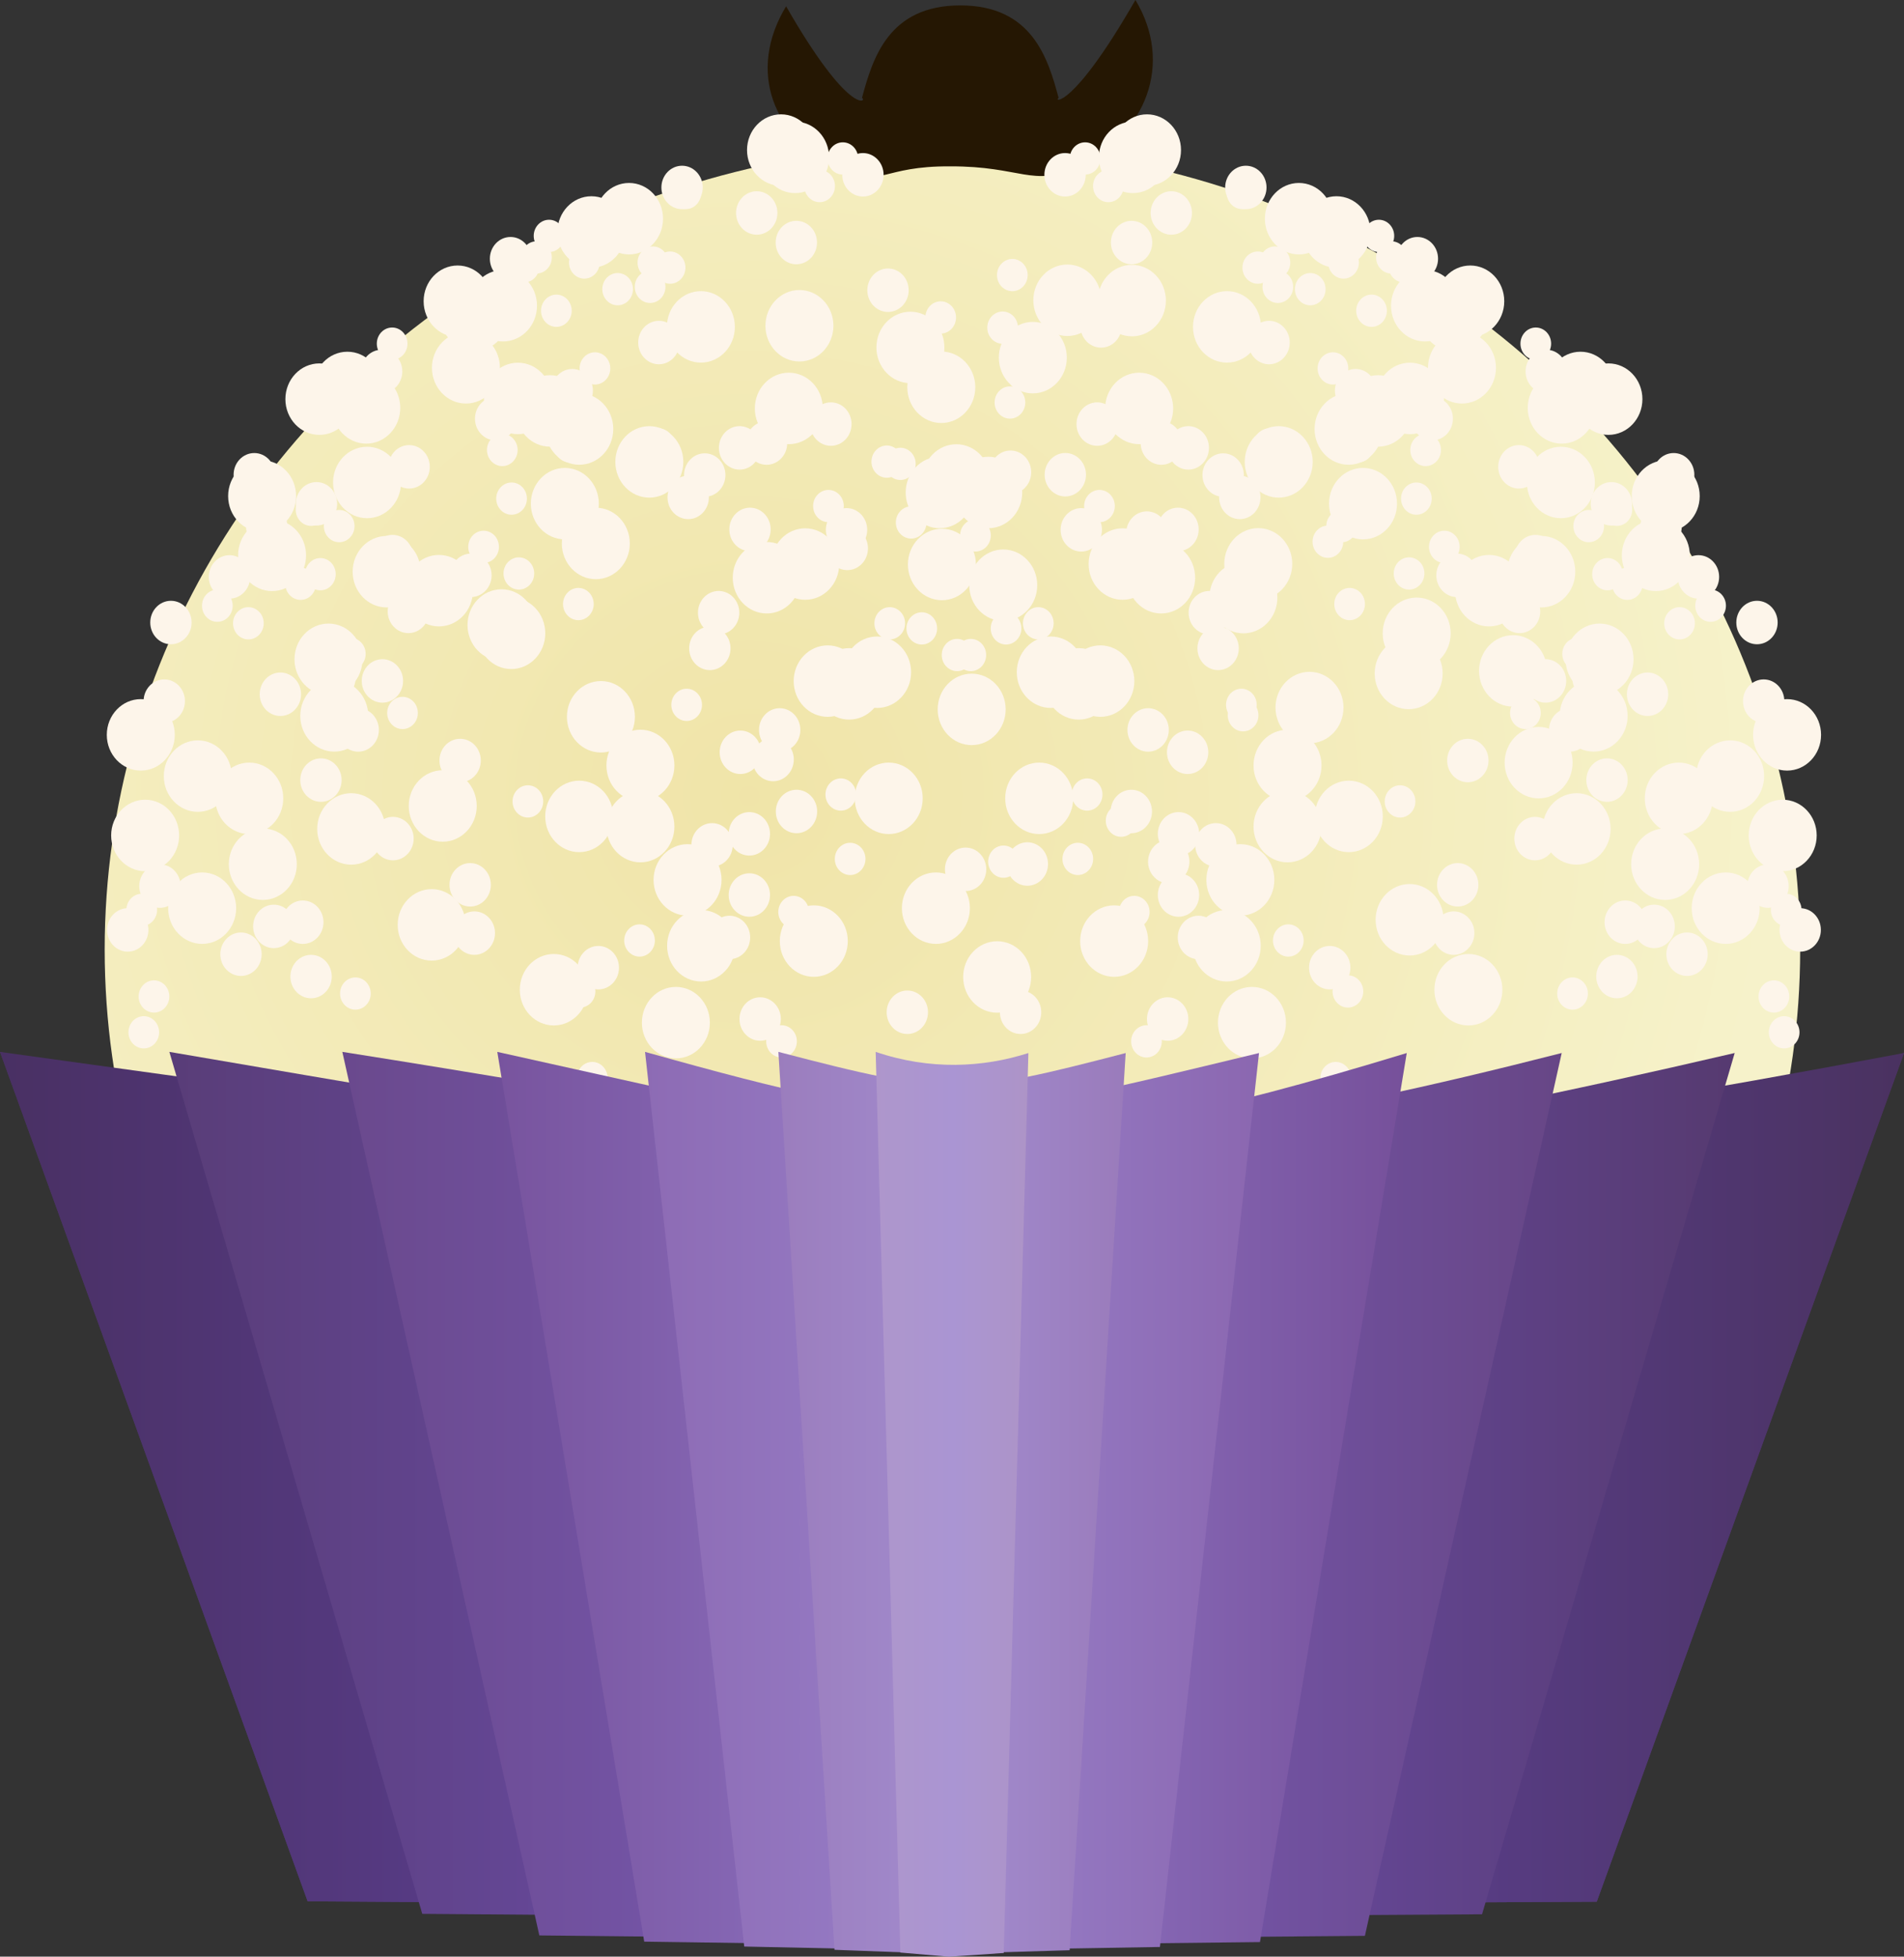 <?xml version="1.0" encoding="UTF-8"?><svg xmlns="http://www.w3.org/2000/svg" xmlns:xlink="http://www.w3.org/1999/xlink" height="775.5" preserveAspectRatio="xMidYMid meet" version="1.0" viewBox="361.0 -34.9 754.8 775.5" width="754.8" zoomAndPan="magnify"><rect x="361.0" y="-34.9" width="754.8" height="775.5" fill="#333333" stroke="none"/><defs><linearGradient gradientUnits="userSpaceOnUse" id="b" x1="361" x2="1115.8" xlink:actuate="onLoad" xlink:show="other" xlink:type="simple" xmlns:xlink="http://www.w3.org/1999/xlink" y1="551.1" y2="551.1"><stop offset="0" stop-color="#493063"/><stop offset=".507" stop-color="#6748ad"/><stop offset="1" stop-color="#4a3260"/></linearGradient><linearGradient gradientTransform="matrix(.822 0 0 1.015 131.37 -5.648)" gradientUnits="userSpaceOnUse" id="c" x1="361" x2="1115.8" xlink:actuate="onLoad" xlink:show="other" xlink:type="simple" xmlns:xlink="http://www.w3.org/1999/xlink" y1="551.1" y2="551.1"><stop offset="0" stop-color="#593d78"/><stop offset=".507" stop-color="#7152b7"/><stop offset="1" stop-color="#563a70"/></linearGradient><linearGradient gradientTransform="matrix(.64 0 0 1.04 265.53 -15.358)" gradientUnits="userSpaceOnUse" id="d" x1="361" x2="1115.8" xlink:actuate="onLoad" xlink:show="other" xlink:type="simple" xmlns:xlink="http://www.w3.org/1999/xlink" y1="551.1" y2="551.1"><stop offset="0" stop-color="#6a498d"/><stop offset=".507" stop-color="#7c5ebc"/><stop offset="1" stop-color="#674686"/></linearGradient><linearGradient gradientTransform="matrix(.478 0 0 1.048 385.71 -18.153)" gradientUnits="userSpaceOnUse" id="e" x1="361" x2="1115.8" xlink:actuate="onLoad" xlink:show="other" xlink:type="simple" xmlns:xlink="http://www.w3.org/1999/xlink" y1="551.1" y2="551.1"><stop offset="0" stop-color="#78549e"/><stop offset=".507" stop-color="#9076c6"/><stop offset="1" stop-color="#76509a"/></linearGradient><linearGradient gradientTransform="matrix(.322 0 0 1.053 500.31 -20.358)" gradientUnits="userSpaceOnUse" id="f" x1="361" x2="1115.8" xlink:actuate="onLoad" xlink:show="other" xlink:type="simple" xmlns:xlink="http://www.w3.org/1999/xlink" y1="551.1" y2="551.1"><stop offset="0" stop-color="#8d6bb4"/><stop offset=".507" stop-color="#9880ca"/><stop offset="1" stop-color="#8b67b0"/></linearGradient><linearGradient gradientTransform="matrix(.182 0 0 1.057 603.72 -21.824)" gradientUnits="userSpaceOnUse" id="g" x1="361" x2="1115.8" xlink:actuate="onLoad" xlink:show="other" xlink:type="simple" xmlns:xlink="http://www.w3.org/1999/xlink" y1="551.1" y2="551.1"><stop offset="0" stop-color="#9b7dbd"/><stop offset=".507" stop-color="#a28ccf"/><stop offset="1" stop-color="#9a7bbb"/></linearGradient><linearGradient gradientTransform="matrix(.08 0 0 1.06 679.19 -23.055)" gradientUnits="userSpaceOnUse" id="h" x1="361" x2="1115.8" xlink:actuate="onLoad" xlink:show="other" xlink:type="simple" xmlns:xlink="http://www.w3.org/1999/xlink" y1="551.1" y2="551.1"><stop offset="0" stop-color="#ae96cb"/><stop offset=".507" stop-color="#aa95d3"/><stop offset="1" stop-color="#ad94c7"/></linearGradient><radialGradient cx="669.19" cy="339.9" gradientTransform="matrix(1.21 .005 -.005 1.172 -150 -58.734)" gradientUnits="userSpaceOnUse" id="a" r="336.07" xlink:actuate="onLoad" xlink:show="other" xlink:type="simple" xmlns:xlink="http://www.w3.org/1999/xlink"><stop offset="0" stop-color="#f4e8ab"/><stop offset="1" stop-color="#faf6cd"/></radialGradient></defs><g fill-rule="evenodd" transform="translate(0 -62.362)"><ellipse cx="738.57" cy="403.79" fill="url(#a)" opacity=".98" rx="336.07" ry="318.8"/><g id="change1_1"><path d="m672.63 29.952c-15.525 25.686-5.423 52.25 21.862 64.692 16.197 7.386 16.073-1.454 43.184-1.246 28.156-0.129 32.626 8.455 50.176 0.333 27.749-12.842 38.414-41.204 23.258-66.279-25.08 43.687-32.752 40.254-30.446 38.797-4.22-15.7-10.538-36.646-38.972-36.646s-34.753 20.947-38.973 36.646c2.306 1.457-5.008 7.39-30.088-36.297z" fill="#251703"/></g></g><g fill="#fdf5ea"><g id="change2_129" transform="translate(520.23 -21.213)"><ellipse cx="493.91" cy="261.47" fill="inherit" fill-rule="evenodd" rx="8.196" ry="8.615"/></g><g id="change2_47" transform="translate(158.97 -162.49) scale(1.644)"><ellipse cx="493.91" cy="261.47" fill="inherit" fill-rule="evenodd" rx="8.196" ry="8.615"/></g><g id="change2_144" transform="translate(604.12 3.982) scale(.742)"><ellipse cx="493.91" cy="261.47" fill="inherit" fill-rule="evenodd" rx="8.196" ry="8.615"/></g><g id="change2_179" transform="translate(49.497 5.05)"><ellipse cx="493.91" cy="261.47" fill="inherit" fill-rule="evenodd" rx="8.196" ry="8.615"/></g><g id="change2_204" transform="translate(-311.76 -136.22) scale(1.644)"><ellipse cx="493.91" cy="261.47" fill="inherit" fill-rule="evenodd" rx="8.196" ry="8.615"/></g><g id="change2_1" transform="translate(133.39 30.246) scale(.742)"><ellipse cx="493.91" cy="261.47" fill="inherit" fill-rule="evenodd" rx="8.196" ry="8.615"/></g><g id="change2_88" transform="translate(146.47 -108.09)"><ellipse cx="493.91" cy="261.47" fill="inherit" fill-rule="evenodd" rx="8.196" ry="8.615"/></g><g id="change2_45" transform="translate(-214.79 -249.36) scale(1.644)"><ellipse cx="493.91" cy="261.47" fill="inherit" fill-rule="evenodd" rx="8.196" ry="8.615"/></g><g id="change2_15" transform="translate(230.37 -82.891) scale(.742)"><ellipse cx="493.91" cy="261.47" fill="inherit" fill-rule="evenodd" rx="8.196" ry="8.615"/></g><g id="change2_354" transform="translate(182.84 25.254)"><ellipse cx="493.91" cy="261.47" fill="inherit" fill-rule="evenodd" rx="8.196" ry="8.615"/></g><g id="change2_276" transform="translate(-178.42 -116.02) scale(1.644)"><ellipse cx="493.91" cy="261.47" fill="inherit" fill-rule="evenodd" rx="8.196" ry="8.615"/></g><g id="change2_234" transform="translate(266.73 50.449) scale(.742)"><ellipse cx="493.91" cy="261.47" fill="inherit" fill-rule="evenodd" rx="8.196" ry="8.615"/></g><g id="change2_193" transform="translate(302.04 -128.29)"><ellipse cx="493.91" cy="261.47" fill="inherit" fill-rule="evenodd" rx="8.196" ry="8.615"/></g><g id="change2_54" transform="translate(-59.223 -269.56) scale(1.644)"><ellipse cx="493.91" cy="261.47" fill="inherit" fill-rule="evenodd" rx="8.196" ry="8.615"/></g><g id="change2_249" transform="translate(391.99 -99.054) scale(.742)"><ellipse cx="493.91" cy="261.47" fill="inherit" fill-rule="evenodd" rx="8.196" ry="8.615"/></g><g id="change2_296" transform="translate(322.24 -7.071)"><ellipse cx="493.91" cy="261.47" fill="inherit" fill-rule="evenodd" rx="8.196" ry="8.615"/></g><g id="change2_159" transform="translate(-39.02 -148.35) scale(1.644)"><ellipse cx="493.91" cy="261.47" fill="inherit" fill-rule="evenodd" rx="8.196" ry="8.615"/></g><g id="change2_262" transform="translate(406.13 18.124) scale(.742)"><ellipse cx="493.91" cy="261.47" fill="inherit" fill-rule="evenodd" rx="8.196" ry="8.615"/></g><g id="change2_4" transform="rotate(180 618.85 285.555)"><ellipse cx="493.91" cy="261.47" fill="inherit" fill-rule="evenodd" rx="8.196" ry="8.615"/></g><g id="change2_85" transform="rotate(180 760.35 330.69) scale(1.644)"><ellipse cx="493.91" cy="261.47" fill="inherit" fill-rule="evenodd" rx="8.196" ry="8.615"/></g><g id="change2_5" transform="rotate(180 546.45 204.085) scale(.742)"><ellipse cx="493.91" cy="261.47" fill="inherit" fill-rule="evenodd" rx="8.196" ry="8.615"/></g><g id="change2_73" transform="rotate(180 546.05 305.05)"><ellipse cx="493.91" cy="261.47" fill="inherit" fill-rule="evenodd" rx="8.196" ry="8.615"/></g><g id="change2_261" transform="rotate(180 785.35 313.45) scale(1.644)"><ellipse cx="493.91" cy="261.47" fill="inherit" fill-rule="evenodd" rx="8.196" ry="8.615"/></g><g id="change2_278" transform="rotate(180 605.5 302.08) scale(.742)"><ellipse cx="493.91" cy="261.47" fill="inherit" fill-rule="evenodd" rx="8.196" ry="8.615"/></g><g id="change2_226" transform="rotate(180 658.9 315.225)"><ellipse cx="493.91" cy="261.47" fill="inherit" fill-rule="evenodd" rx="8.196" ry="8.615"/></g><g id="change2_257" transform="rotate(180 746.1 309.255) scale(1.644)"><ellipse cx="493.91" cy="261.47" fill="inherit" fill-rule="evenodd" rx="8.196" ry="8.615"/></g><g id="change2_211" transform="rotate(180 479.955 183.82) scale(.742)"><ellipse cx="493.91" cy="261.47" fill="inherit" fill-rule="evenodd" rx="8.196" ry="8.615"/></g><g id="change2_272" transform="rotate(180 580.7 263.795)"><ellipse cx="493.91" cy="261.47" fill="inherit" fill-rule="evenodd" rx="8.196" ry="8.615"/></g><g id="change2_327" transform="rotate(180 867.3 322.98) scale(1.644)"><ellipse cx="493.91" cy="261.47" fill="inherit" fill-rule="evenodd" rx="8.196" ry="8.615"/></g><g id="change2_214" transform="rotate(180 530.4 237.005) scale(.742)"><ellipse cx="493.91" cy="261.47" fill="inherit" fill-rule="evenodd" rx="8.196" ry="8.615"/></g><g id="change2_135" transform="rotate(180 612.6 212.41)"><ellipse cx="493.91" cy="261.47" fill="inherit" fill-rule="evenodd" rx="8.196" ry="8.615"/></g><g id="change2_118" transform="rotate(180 834.65 400.135) scale(1.644)"><ellipse cx="493.91" cy="261.47" fill="inherit" fill-rule="evenodd" rx="8.196" ry="8.615"/></g><g id="change2_95" transform="rotate(180 503.3 270.21) scale(.742)"><ellipse cx="493.91" cy="261.47" fill="inherit" fill-rule="evenodd" rx="8.196" ry="8.615"/></g><g id="change2_221" transform="rotate(180 660.95 218.2)"><ellipse cx="493.91" cy="261.47" fill="inherit" fill-rule="evenodd" rx="8.196" ry="8.615"/></g><g id="change2_75" transform="rotate(180 903.55 328.13) scale(1.644)"><ellipse cx="493.91" cy="261.47" fill="inherit" fill-rule="evenodd" rx="8.196" ry="8.615"/></g><g id="change2_236" transform="rotate(180 552 194.525) scale(.742)"><ellipse cx="493.91" cy="261.47" fill="inherit" fill-rule="evenodd" rx="8.196" ry="8.615"/></g><g id="change2_132" transform="rotate(180 520.65 288.63)"><ellipse cx="493.91" cy="261.47" fill="inherit" fill-rule="evenodd" rx="8.196" ry="8.615"/></g><g id="change2_342" transform="rotate(180 701.3 359.265) scale(1.644)"><ellipse cx="493.91" cy="261.47" fill="inherit" fill-rule="evenodd" rx="8.196" ry="8.615"/></g><g id="change2_147" transform="rotate(180 478.71 276.03) scale(.742)"><ellipse cx="493.91" cy="261.47" fill="inherit" fill-rule="evenodd" rx="8.196" ry="8.615"/></g><g id="change2_173" transform="rotate(180 661.05 278.525)"><ellipse cx="493.91" cy="261.47" fill="inherit" fill-rule="evenodd" rx="8.196" ry="8.615"/></g><g id="change2_24" transform="rotate(180 841.7 349.165) scale(1.644)"><ellipse cx="493.91" cy="261.47" fill="inherit" fill-rule="evenodd" rx="8.196" ry="8.615"/></g><g id="change2_182" transform="rotate(180 619.1 265.93) scale(.742)"><ellipse cx="493.91" cy="261.47" fill="inherit" fill-rule="evenodd" rx="8.196" ry="8.615"/></g><g id="change2_288" transform="rotate(180 673.2 211.855)"><ellipse cx="493.91" cy="261.47" fill="inherit" fill-rule="evenodd" rx="8.196" ry="8.615"/></g><g id="change2_170" transform="rotate(180 853.8 282.495) scale(1.644)"><ellipse cx="493.91" cy="261.47" fill="inherit" fill-rule="evenodd" rx="8.196" ry="8.615"/></g><g id="change2_57" transform="rotate(180 631.25 199.26) scale(.742)"><ellipse cx="493.91" cy="261.47" fill="inherit" fill-rule="evenodd" rx="8.196" ry="8.615"/></g><g id="change2_341" transform="rotate(180 747.95 306.81)"><ellipse cx="493.91" cy="261.47" fill="inherit" fill-rule="evenodd" rx="8.196" ry="8.615"/></g><g id="change2_203" transform="rotate(180 928.55 377.45) scale(1.644)"><ellipse cx="493.91" cy="261.47" fill="inherit" fill-rule="evenodd" rx="8.196" ry="8.615"/></g><g id="change2_188" transform="rotate(180 613.05 132.59) scale(.742)"><ellipse cx="493.91" cy="261.47" fill="inherit" fill-rule="evenodd" rx="8.196" ry="8.615"/></g><g id="change2_86" transform="rotate(180 595.4 221.96)"><ellipse cx="493.91" cy="261.47" fill="inherit" fill-rule="evenodd" rx="8.196" ry="8.615"/></g><g id="change2_111" transform="rotate(180 776.05 292.595) scale(1.644)"><ellipse cx="493.91" cy="261.47" fill="inherit" fill-rule="evenodd" rx="8.196" ry="8.615"/></g><g id="change2_127" transform="rotate(180 553.45 209.36) scale(.742)"><ellipse cx="493.91" cy="261.47" fill="inherit" fill-rule="evenodd" rx="8.196" ry="8.615"/></g><g id="change2_196" transform="rotate(180 585.3 161.35)"><ellipse cx="493.91" cy="261.47" fill="inherit" fill-rule="evenodd" rx="8.196" ry="8.615"/></g><g id="change2_143" transform="rotate(180 877.55 393.61) scale(1.644)"><ellipse cx="493.91" cy="261.47" fill="inherit" fill-rule="evenodd" rx="8.196" ry="8.615"/></g><g id="change2_70" transform="rotate(180 543.35 148.75) scale(.742)"><ellipse cx="493.91" cy="261.47" fill="inherit" fill-rule="evenodd" rx="8.196" ry="8.615"/></g><g id="change2_94" transform="translate(522.84 70.799)"><ellipse cx="493.91" cy="261.47" fill="inherit" fill-rule="evenodd" rx="8.196" ry="8.615"/></g><g id="change2_254" transform="translate(-27.869 -345.75) scale(1.644)"><ellipse cx="493.91" cy="261.47" fill="inherit" fill-rule="evenodd" rx="8.196" ry="8.615"/></g><g id="change2_33" transform="translate(405.97 -88.501) scale(.742)"><ellipse cx="493.91" cy="261.47" fill="inherit" fill-rule="evenodd" rx="8.196" ry="8.615"/></g><g id="change2_232" transform="translate(469.49 -54.051)"><ellipse cx="493.91" cy="261.47" fill="inherit" fill-rule="evenodd" rx="8.196" ry="8.615"/></g><g id="change2_2" transform="translate(-77.833 -311.27) scale(1.644)"><ellipse cx="493.91" cy="261.47" fill="inherit" fill-rule="evenodd" rx="8.196" ry="8.615"/></g><g id="change2_297" transform="translate(229.31 198.36) scale(.742)"><ellipse cx="493.91" cy="261.47" fill="inherit" fill-rule="evenodd" rx="8.196" ry="8.615"/></g><g id="change2_42" transform="translate(53.784 -68.342)"><ellipse cx="493.91" cy="261.47" fill="inherit" fill-rule="evenodd" rx="8.196" ry="8.615"/></g><g id="change2_138" transform="translate(.608 -302.88) scale(1.644)"><ellipse cx="493.91" cy="261.47" fill="inherit" fill-rule="evenodd" rx="8.196" ry="8.615"/></g><g id="change2_346" transform="translate(532.94 -52.008) scale(.742)"><ellipse cx="493.91" cy="261.47" fill="inherit" fill-rule="evenodd" rx="8.196" ry="8.615"/></g><g id="change2_306" transform="translate(331.43 -211.96)"><ellipse cx="493.91" cy="261.47" fill="inherit" fill-rule="evenodd" rx="8.196" ry="8.615"/></g><g id="change2_171" transform="translate(-173.05 -89.912) scale(1.644)"><ellipse cx="493.91" cy="261.47" fill="inherit" fill-rule="evenodd" rx="8.196" ry="8.615"/></g><g id="change2_343" transform="translate(617.92 164.87) scale(.742)"><ellipse cx="493.91" cy="261.47" fill="inherit" fill-rule="evenodd" rx="8.196" ry="8.615"/></g><g id="change2_274" transform="translate(267.69 -109.2)"><ellipse cx="493.91" cy="261.47" fill="inherit" fill-rule="evenodd" rx="8.196" ry="8.615"/></g><g id="change2_82" transform="translate(-297.71 -238.17) scale(1.644)"><ellipse cx="493.91" cy="261.47" fill="inherit" fill-rule="evenodd" rx="8.196" ry="8.615"/></g><g id="change2_336" transform="translate(554.97 15.621) scale(.742)"><ellipse cx="493.91" cy="261.47" fill="inherit" fill-rule="evenodd" rx="8.196" ry="8.615"/></g><g id="change2_109" transform="translate(170.98 -120.77)"><ellipse cx="493.91" cy="261.47" fill="inherit" fill-rule="evenodd" rx="8.196" ry="8.615"/></g><g id="change2_114" transform="translate(-279.86 -98.195) scale(1.644)"><ellipse cx="493.91" cy="261.47" fill="inherit" fill-rule="evenodd" rx="8.196" ry="8.615"/></g><g id="change2_277" transform="translate(394.89 -69.382) scale(.742)"><ellipse cx="493.91" cy="261.47" fill="inherit" fill-rule="evenodd" rx="8.196" ry="8.615"/></g><g id="change2_338" transform="translate(346.48 -53.538)"><ellipse cx="493.91" cy="261.47" fill="inherit" fill-rule="evenodd" rx="8.196" ry="8.615"/></g><g id="change2_245" transform="translate(-14.777 -194.81) scale(1.644)"><ellipse cx="493.91" cy="261.47" fill="inherit" fill-rule="evenodd" rx="8.196" ry="8.615"/></g><g id="change2_325" transform="translate(430.38 -28.343) scale(.742)"><ellipse cx="493.91" cy="261.47" fill="inherit" fill-rule="evenodd" rx="8.196" ry="8.615"/></g><g id="change2_131" transform="translate(475.78 -75.761)"><ellipse cx="493.91" cy="261.47" fill="inherit" fill-rule="evenodd" rx="8.196" ry="8.615"/></g><g id="change2_7" transform="translate(107.45 -197.84) scale(1.644)"><ellipse cx="493.91" cy="261.47" fill="inherit" fill-rule="evenodd" rx="8.196" ry="8.615"/></g><g id="change2_319" transform="translate(559.68 -50.566) scale(.742)"><ellipse cx="493.91" cy="261.47" fill="inherit" fill-rule="evenodd" rx="8.196" ry="8.615"/></g><g id="change2_128" transform="translate(-37.376 81.822)"><ellipse cx="493.91" cy="261.47" fill="inherit" fill-rule="evenodd" rx="8.196" ry="8.615"/></g><g id="change2_322" transform="translate(55.934 -281.69) scale(1.644)"><ellipse cx="493.91" cy="261.47" fill="inherit" fill-rule="evenodd" rx="8.196" ry="8.615"/></g><g id="change2_89" transform="translate(501.09 -115.22) scale(.742)"><ellipse cx="493.91" cy="261.47" fill="inherit" fill-rule="evenodd" rx="8.196" ry="8.615"/></g><g id="change2_335" transform="translate(9.091 -7.071)"><ellipse cx="493.91" cy="261.47" fill="inherit" fill-rule="evenodd" rx="8.196" ry="8.615"/></g><g id="change2_228" transform="translate(-352.17 -148.35) scale(1.644)"><ellipse cx="493.91" cy="261.47" fill="inherit" fill-rule="evenodd" rx="8.196" ry="8.615"/></g><g id="change2_50" transform="translate(92.986 18.124) scale(.742)"><ellipse cx="493.91" cy="261.47" fill="inherit" fill-rule="evenodd" rx="8.196" ry="8.615"/></g><g id="change2_344" transform="translate(128.29 -160.61)"><ellipse cx="493.91" cy="261.47" fill="inherit" fill-rule="evenodd" rx="8.196" ry="8.615"/></g><g id="change2_238" transform="translate(-232.97 -301.89) scale(1.644)"><ellipse cx="493.91" cy="261.47" fill="inherit" fill-rule="evenodd" rx="8.196" ry="8.615"/></g><g id="change2_330" transform="translate(212.18 -135.42) scale(.742)"><ellipse cx="493.91" cy="261.47" fill="inherit" fill-rule="evenodd" rx="8.196" ry="8.615"/></g><g id="change2_43" transform="translate(148.49 -39.396)"><ellipse cx="493.91" cy="261.47" fill="inherit" fill-rule="evenodd" rx="8.196" ry="8.615"/></g><g id="change2_3" transform="translate(-212.77 -180.67) scale(1.644)"><ellipse cx="493.91" cy="261.47" fill="inherit" fill-rule="evenodd" rx="8.196" ry="8.615"/></g><g id="change2_350" transform="translate(232.39 -14.201) scale(.742)"><ellipse cx="493.91" cy="261.47" fill="inherit" fill-rule="evenodd" rx="8.196" ry="8.615"/></g><g id="change2_102" transform="rotate(180 491.07 267.875)"><ellipse cx="493.91" cy="261.47" fill="inherit" fill-rule="evenodd" rx="8.196" ry="8.615"/></g><g id="change2_310" transform="rotate(180 673.5 314.53) scale(1.644)"><ellipse cx="493.91" cy="261.47" fill="inherit" fill-rule="evenodd" rx="8.196" ry="8.615"/></g><g id="change2_312" transform="rotate(180 459.595 187.92) scale(.742)"><ellipse cx="493.91" cy="261.47" fill="inherit" fill-rule="evenodd" rx="8.196" ry="8.615"/></g><g id="change2_265" transform="rotate(180 459.155 288.885)"><ellipse cx="493.91" cy="261.47" fill="inherit" fill-rule="evenodd" rx="8.196" ry="8.615"/></g><g id="change2_266" transform="rotate(180 698.45 297.285) scale(1.644)"><ellipse cx="493.91" cy="261.47" fill="inherit" fill-rule="evenodd" rx="8.196" ry="8.615"/></g><g id="change2_227" transform="rotate(180 518.65 285.92) scale(.742)"><ellipse cx="493.91" cy="261.47" fill="inherit" fill-rule="evenodd" rx="8.196" ry="8.615"/></g><g id="change2_133" transform="rotate(180 572.05 299.06)"><ellipse cx="493.91" cy="261.47" fill="inherit" fill-rule="evenodd" rx="8.196" ry="8.615"/></g><g id="change2_286" transform="rotate(180 659.25 293.09) scale(1.644)"><ellipse cx="493.91" cy="261.47" fill="inherit" fill-rule="evenodd" rx="8.196" ry="8.615"/></g><g id="change2_255" transform="rotate(180 615.3 167.655) scale(.742)"><ellipse cx="493.91" cy="261.47" fill="inherit" fill-rule="evenodd" rx="8.196" ry="8.615"/></g><g id="change2_270" transform="rotate(180 493.835 247.635)"><ellipse cx="493.91" cy="261.47" fill="inherit" fill-rule="evenodd" rx="8.196" ry="8.615"/></g><g id="change2_219" transform="rotate(180 832.95 315.905) scale(1.644)"><ellipse cx="493.91" cy="261.47" fill="inherit" fill-rule="evenodd" rx="8.196" ry="8.615"/></g><g id="change2_145" transform="rotate(180 443.525 220.84) scale(.742)"><ellipse cx="493.91" cy="261.47" fill="inherit" fill-rule="evenodd" rx="8.196" ry="8.615"/></g><g id="change2_301" transform="rotate(180 525.7 196.25)"><ellipse cx="493.91" cy="261.47" fill="inherit" fill-rule="evenodd" rx="8.196" ry="8.615"/></g><g id="change2_160" transform="rotate(180 747.8 383.975) scale(1.644)"><ellipse cx="493.91" cy="261.47" fill="inherit" fill-rule="evenodd" rx="8.196" ry="8.615"/></g><g id="change2_56" transform="rotate(180 416.415 254.05) scale(.742)"><ellipse cx="493.91" cy="261.47" fill="inherit" fill-rule="evenodd" rx="8.196" ry="8.615"/></g><g id="change2_180" transform="rotate(180 574.05 202.04)"><ellipse cx="493.91" cy="261.47" fill="inherit" fill-rule="evenodd" rx="8.196" ry="8.615"/></g><g id="change2_76" transform="rotate(180 816.65 311.965) scale(1.644)"><ellipse cx="493.91" cy="261.47" fill="inherit" fill-rule="evenodd" rx="8.196" ry="8.615"/></g><g id="change2_72" transform="rotate(180 465.14 178.365) scale(.742)"><ellipse cx="493.91" cy="261.47" fill="inherit" fill-rule="evenodd" rx="8.196" ry="8.615"/></g><g id="change2_315" transform="rotate(180 733.8 248.225)"><ellipse cx="493.91" cy="261.47" fill="inherit" fill-rule="evenodd" rx="8.196" ry="8.615"/></g><g id="change2_351" transform="rotate(180 614.4 343.105) scale(1.644)"><ellipse cx="493.91" cy="261.47" fill="inherit" fill-rule="evenodd" rx="8.196" ry="8.615"/></g><g id="change2_237" transform="rotate(180 391.835 259.87) scale(.742)"><ellipse cx="493.91" cy="261.47" fill="inherit" fill-rule="evenodd" rx="8.196" ry="8.615"/></g><g id="change2_215" transform="rotate(180 574.2 262.365)"><ellipse cx="493.91" cy="261.47" fill="inherit" fill-rule="evenodd" rx="8.196" ry="8.615"/></g><g id="change2_349" transform="rotate(180 754.8 333) scale(1.644)"><ellipse cx="493.91" cy="261.47" fill="inherit" fill-rule="evenodd" rx="8.196" ry="8.615"/></g><g id="change2_92" transform="rotate(180 532.25 249.765) scale(.742)"><ellipse cx="493.91" cy="261.47" fill="inherit" fill-rule="evenodd" rx="8.196" ry="8.615"/></g><g id="change2_32" transform="rotate(180 586.3 195.695)"><ellipse cx="493.91" cy="261.47" fill="inherit" fill-rule="evenodd" rx="8.196" ry="8.615"/></g><g id="change2_213" transform="rotate(180 766.95 266.33) scale(1.644)"><ellipse cx="493.91" cy="261.47" fill="inherit" fill-rule="evenodd" rx="8.196" ry="8.615"/></g><g id="change2_363" transform="rotate(180 544.35 183.095) scale(.742)"><ellipse cx="493.91" cy="261.47" fill="inherit" fill-rule="evenodd" rx="8.196" ry="8.615"/></g><g id="change2_283" transform="rotate(180 661.05 290.65)"><ellipse cx="493.91" cy="261.47" fill="inherit" fill-rule="evenodd" rx="8.196" ry="8.615"/></g><g id="change2_247" transform="rotate(180 841.7 361.285) scale(1.644)"><ellipse cx="493.91" cy="261.47" fill="inherit" fill-rule="evenodd" rx="8.196" ry="8.615"/></g><g id="change2_331" transform="rotate(180 526.2 116.425) scale(.742)"><ellipse cx="493.91" cy="261.47" fill="inherit" fill-rule="evenodd" rx="8.196" ry="8.615"/></g><g id="change2_130" transform="rotate(180 508.55 205.795)"><ellipse cx="493.91" cy="261.47" fill="inherit" fill-rule="evenodd" rx="8.196" ry="8.615"/></g><g id="change2_10" transform="rotate(180 689.15 276.435) scale(1.644)"><ellipse cx="493.91" cy="261.47" fill="inherit" fill-rule="evenodd" rx="8.196" ry="8.615"/></g><g id="change2_150" transform="rotate(180 466.585 193.2) scale(.742)"><ellipse cx="493.91" cy="261.47" fill="inherit" fill-rule="evenodd" rx="8.196" ry="8.615"/></g><g id="change2_280" transform="rotate(180 629.75 313.885)"><ellipse cx="493.91" cy="261.47" fill="inherit" fill-rule="evenodd" rx="8.196" ry="8.615"/></g><g id="change2_87" transform="rotate(180 772 377.45) scale(1.644)"><ellipse cx="493.91" cy="261.47" fill="inherit" fill-rule="evenodd" rx="8.196" ry="8.615"/></g><g id="change2_153" transform="rotate(180 587.8 301.285) scale(.742)"><ellipse cx="493.91" cy="261.47" fill="inherit" fill-rule="evenodd" rx="8.196" ry="8.615"/></g><g id="change2_291" transform="translate(349.09 38.474)"><ellipse cx="493.91" cy="261.47" fill="inherit" fill-rule="evenodd" rx="8.196" ry="8.615"/></g><g id="change2_11" transform="translate(-201.62 -378.08) scale(1.644)"><ellipse cx="493.91" cy="261.47" fill="inherit" fill-rule="evenodd" rx="8.196" ry="8.615"/></g><g id="change2_300" transform="translate(226.17 -124.87) scale(.742)"><ellipse cx="493.91" cy="261.47" fill="inherit" fill-rule="evenodd" rx="8.196" ry="8.615"/></g><g id="change2_99" transform="translate(295.74 -86.376)"><ellipse cx="493.91" cy="261.47" fill="inherit" fill-rule="evenodd" rx="8.196" ry="8.615"/></g><g id="change2_267" transform="translate(-251.58 -343.59) scale(1.644)"><ellipse cx="493.91" cy="261.47" fill="inherit" fill-rule="evenodd" rx="8.196" ry="8.615"/></g><g id="change2_352" transform="translate(55.56 166.03) scale(.742)"><ellipse cx="493.91" cy="261.47" fill="inherit" fill-rule="evenodd" rx="8.196" ry="8.615"/></g><g id="change2_181" transform="translate(480.07 -149.15)"><ellipse cx="493.91" cy="261.47" fill="inherit" fill-rule="evenodd" rx="8.196" ry="8.615"/></g><g id="change2_103" transform="translate(-173.14 -335.2) scale(1.644)"><ellipse cx="493.91" cy="261.47" fill="inherit" fill-rule="evenodd" rx="8.196" ry="8.615"/></g><g id="change2_229" transform="translate(346.07 -45.947) scale(.742)"><ellipse cx="493.91" cy="261.47" fill="inherit" fill-rule="evenodd" rx="8.196" ry="8.615"/></g><g id="change2_189" transform="translate(137.48 -222.07)"><ellipse cx="493.91" cy="261.47" fill="inherit" fill-rule="evenodd" rx="8.196" ry="8.615"/></g><g id="change2_139" transform="translate(-346.8 -122.24) scale(1.644)"><ellipse cx="493.91" cy="261.47" fill="inherit" fill-rule="evenodd" rx="8.196" ry="8.615"/></g><g id="change2_26" transform="translate(444.17 132.54) scale(.742)"><ellipse cx="493.91" cy="261.47" fill="inherit" fill-rule="evenodd" rx="8.196" ry="8.615"/></g><g id="change2_23" transform="translate(93.94 -141.52)"><ellipse cx="493.91" cy="261.47" fill="inherit" fill-rule="evenodd" rx="8.196" ry="8.615"/></g><g id="change2_289" transform="translate(128.58 -318.98) scale(1.644)"><ellipse cx="493.91" cy="261.47" fill="inherit" fill-rule="evenodd" rx="8.196" ry="8.615"/></g><g id="change2_37" transform="translate(381.22 -16.703) scale(.742)"><ellipse cx="493.91" cy="261.47" fill="inherit" fill-rule="evenodd" rx="8.196" ry="8.615"/></g><g id="change2_165" transform="translate(-12.87 69.135)"><ellipse cx="493.91" cy="261.47" fill="inherit" fill-rule="evenodd" rx="8.196" ry="8.615"/></g><g id="change2_309" transform="translate(180.77 -181.03) scale(1.644)"><ellipse cx="493.91" cy="261.47" fill="inherit" fill-rule="evenodd" rx="8.196" ry="8.615"/></g><g id="change2_178" transform="translate(215.08 -105.75) scale(.742)"><ellipse cx="493.91" cy="261.47" fill="inherit" fill-rule="evenodd" rx="8.196" ry="8.615"/></g><g id="change2_14" transform="translate(-27.162 -87.603)"><ellipse cx="493.91" cy="261.47" fill="inherit" fill-rule="evenodd" rx="8.196" ry="8.615"/></g><g id="change2_332" transform="rotate(180 472.94 227.61)"><ellipse cx="493.91" cy="261.47" fill="inherit" fill-rule="evenodd" rx="8.196" ry="8.615"/></g><g id="change2_282" transform="rotate(180 655.35 274.26) scale(1.644)"><ellipse cx="493.91" cy="261.47" fill="inherit" fill-rule="evenodd" rx="8.196" ry="8.615"/></g><g id="change2_106" transform="rotate(180 441.47 147.655) scale(.742)"><ellipse cx="493.91" cy="261.47" fill="inherit" fill-rule="evenodd" rx="8.196" ry="8.615"/></g><g id="change2_298" transform="rotate(180 477.855 207.37)"><ellipse cx="493.91" cy="261.47" fill="inherit" fill-rule="evenodd" rx="8.196" ry="8.615"/></g><g id="change2_9" transform="rotate(180 425.4 180.575) scale(.742)"><ellipse cx="493.91" cy="261.47" fill="inherit" fill-rule="evenodd" rx="8.196" ry="8.615"/></g><g id="change2_207" transform="rotate(180 461.335 236.65)"><ellipse cx="493.91" cy="261.47" fill="inherit" fill-rule="evenodd" rx="8.196" ry="8.615"/></g><g id="change2_233" transform="rotate(180 649.8 276.575) scale(1.644)"><ellipse cx="493.91" cy="261.47" fill="inherit" fill-rule="evenodd" rx="8.196" ry="8.615"/></g><g id="change2_210" transform="rotate(180 427.245 193.34) scale(.742)"><ellipse cx="493.91" cy="261.47" fill="inherit" fill-rule="evenodd" rx="8.196" ry="8.615"/></g><g id="change2_293" transform="translate(475.61 35.996)"><ellipse cx="493.91" cy="261.47" fill="inherit" fill-rule="evenodd" rx="8.196" ry="8.615"/></g><g id="change2_29" transform="translate(209.35 -268.14) scale(1.644)"><ellipse cx="493.91" cy="261.47" fill="inherit" fill-rule="evenodd" rx="8.196" ry="8.615"/></g><g id="change2_334" transform="rotate(180 746.85 213.125)"><ellipse cx="493.91" cy="261.47" fill="inherit" fill-rule="evenodd" rx="8.196" ry="8.615"/></g><g id="change2_41" transform="rotate(180 715.6 298.2)"><ellipse cx="493.91" cy="261.47" fill="inherit" fill-rule="evenodd" rx="8.196" ry="8.615"/></g><g id="change2_316" transform="rotate(180 686.3 195.24) scale(.742)"><ellipse cx="493.91" cy="261.47" fill="inherit" fill-rule="evenodd" rx="8.196" ry="8.615"/></g><g id="change2_148" transform="rotate(180 896.05 278.31) scale(1.644)"><ellipse cx="493.91" cy="261.47" fill="inherit" fill-rule="evenodd" rx="8.196" ry="8.615"/></g><g id="change2_359" transform="translate(234.89 -157.16) scale(1.644)"><ellipse cx="493.91" cy="261.47" fill="inherit" fill-rule="evenodd" rx="8.196" ry="8.615"/></g><g id="change2_34" transform="translate(566.26 -18.481)"><ellipse cx="493.91" cy="261.47" fill="inherit" fill-rule="evenodd" rx="8.196" ry="8.615"/></g><g id="change2_125" transform="translate(549.54 88.72) scale(.742)"><ellipse cx="493.91" cy="261.47" fill="inherit" fill-rule="evenodd" rx="8.196" ry="8.615"/></g><g id="change2_200" transform="translate(701.81 180.23) scale(.742)"><ellipse cx="493.91" cy="261.47" fill="inherit" fill-rule="evenodd" rx="8.196" ry="8.615"/></g><g id="change2_258" transform="rotate(180 914.7 307.53) scale(1.644)"><ellipse cx="493.91" cy="261.47" fill="inherit" fill-rule="evenodd" rx="8.196" ry="8.615"/></g><g id="change2_294" transform="rotate(180 939.85 363.04) scale(1.644)"><ellipse cx="493.91" cy="261.47" fill="inherit" fill-rule="evenodd" rx="8.196" ry="8.615"/></g><g id="change2_251" transform="rotate(180 678.65 183.81) scale(.742)"><ellipse cx="493.91" cy="261.47" fill="inherit" fill-rule="evenodd" rx="8.196" ry="8.615"/></g><g id="change2_250" transform="translate(580.74 72.195)"><ellipse cx="493.91" cy="261.47" fill="inherit" fill-rule="evenodd" rx="8.196" ry="8.615"/></g><g id="change2_259" transform="translate(672.65 11.154) scale(.742)"><ellipse cx="493.91" cy="261.47" fill="inherit" fill-rule="evenodd" rx="8.196" ry="8.615"/></g><g id="change2_216" transform="translate(-141.37 -405.28) scale(1.644)"><ellipse cx="493.91" cy="261.47" fill="inherit" fill-rule="evenodd" rx="8.196" ry="8.615"/></g><g id="change2_112" transform="translate(546.13 -126.88) scale(.742)"><ellipse cx="493.91" cy="261.47" fill="inherit" fill-rule="evenodd" rx="8.196" ry="8.615"/></g><g id="change2_202" transform="rotate(180 616.45 131.585) scale(.742)"><ellipse cx="493.91" cy="261.47" fill="inherit" fill-rule="evenodd" rx="8.196" ry="8.615"/></g><g id="change2_49" transform="rotate(180 851.4 243.45) scale(1.644)"><ellipse cx="493.91" cy="261.47" fill="inherit" fill-rule="evenodd" rx="8.196" ry="8.615"/></g><g id="change2_77" transform="rotate(180 528.65 164.555)"><ellipse cx="493.91" cy="261.47" fill="inherit" fill-rule="evenodd" rx="8.196" ry="8.615"/></g><g id="change2_65" transform="rotate(180 622 122.025) scale(.742)"><ellipse cx="493.91" cy="261.47" fill="inherit" fill-rule="evenodd" rx="8.196" ry="8.615"/></g><g id="change2_199" transform="rotate(180 811.05 228.665) scale(1.644)"><ellipse cx="493.91" cy="261.47" fill="inherit" fill-rule="evenodd" rx="8.196" ry="8.615"/></g><g id="change2_137" transform="rotate(180 623.45 136.86) scale(.742)"><ellipse cx="493.91" cy="261.47" fill="inherit" fill-rule="evenodd" rx="8.196" ry="8.615"/></g><g id="change2_8" transform="translate(219.12 -181.34)"><ellipse cx="493.91" cy="261.47" fill="inherit" fill-rule="evenodd" rx="8.196" ry="8.615"/></g><g id="change2_39" transform="translate(125.22 -339.81) scale(1.644)"><ellipse cx="493.91" cy="261.47" fill="inherit" fill-rule="evenodd" rx="8.196" ry="8.615"/></g><g id="change2_162" transform="translate(551.09 -123.34) scale(.742)"><ellipse cx="493.91" cy="261.47" fill="inherit" fill-rule="evenodd" rx="8.196" ry="8.615"/></g><g id="change2_311" transform="rotate(180 677.2 257.175) scale(1.644)"><ellipse cx="493.91" cy="261.47" fill="inherit" fill-rule="evenodd" rx="8.196" ry="8.615"/></g><g id="change2_290" transform="rotate(180 530.8 110.955) scale(.742)"><ellipse cx="493.91" cy="261.47" fill="inherit" fill-rule="evenodd" rx="8.196" ry="8.615"/></g><g id="change2_91" transform="translate(289.31 -227.09)"><ellipse cx="493.91" cy="261.47" fill="inherit" fill-rule="evenodd" rx="8.196" ry="8.615"/></g><g id="change2_154" transform="translate(486.94 -152.42) scale(.742)"><ellipse cx="493.91" cy="261.47" fill="inherit" fill-rule="evenodd" rx="8.196" ry="8.615"/></g><g id="change2_269" transform="matrix(-1 0 0 1 966.06 -21.213)"><ellipse cx="493.91" cy="261.47" fill="inherit" fill-rule="evenodd" rx="8.196" ry="8.615"/></g><g id="change2_169" transform="matrix(-1.644 0 0 1.644 1348.5 -145.32)"><ellipse cx="493.91" cy="261.47" fill="inherit" fill-rule="evenodd" rx="8.196" ry="8.615"/></g><g id="change2_360" transform="matrix(-.742 0 0 .742 882.16 3.982)"><ellipse cx="493.91" cy="261.47" fill="inherit" fill-rule="evenodd" rx="8.196" ry="8.615"/></g><g id="change2_167" transform="matrix(-1 0 0 1 1436.8 5.05)"><ellipse cx="493.91" cy="261.47" fill="inherit" fill-rule="evenodd" rx="8.196" ry="8.615"/></g><g id="change2_59" transform="matrix(-1.644 0 0 1.644 1798 -136.22)"><ellipse cx="493.91" cy="261.47" fill="inherit" fill-rule="evenodd" rx="8.196" ry="8.615"/></g><g id="change2_69" transform="matrix(-.742 0 0 .742 1352.9 30.246)"><ellipse cx="493.91" cy="261.47" fill="inherit" fill-rule="evenodd" rx="8.196" ry="8.615"/></g><g id="change2_208" transform="matrix(-1 0 0 1 1339.8 -108.09)"><ellipse cx="493.91" cy="261.47" fill="inherit" fill-rule="evenodd" rx="8.196" ry="8.615"/></g><g id="change2_25" transform="matrix(-1.644 0 0 1.644 1671.8 -241.28)"><ellipse cx="493.91" cy="261.47" fill="inherit" fill-rule="evenodd" rx="8.196" ry="8.615"/></g><g id="change2_230" transform="matrix(-.742 0 0 .742 1255.9 -82.891)"><ellipse cx="493.91" cy="261.47" fill="inherit" fill-rule="evenodd" rx="8.196" ry="8.615"/></g><g id="change2_256" transform="matrix(-1 0 0 1 1303.4 25.254)"><ellipse cx="493.91" cy="261.47" fill="inherit" fill-rule="evenodd" rx="8.196" ry="8.615"/></g><g id="change2_198" transform="matrix(-1.644 0 0 1.644 1664.7 -116.02)"><ellipse cx="493.91" cy="261.47" fill="inherit" fill-rule="evenodd" rx="8.196" ry="8.615"/></g><g id="change2_323" transform="matrix(-.742 0 0 .742 1219.6 50.449)"><ellipse cx="493.91" cy="261.47" fill="inherit" fill-rule="evenodd" rx="8.196" ry="8.615"/></g><g id="change2_17" transform="matrix(-1 0 0 1 1184.3 -128.29)"><ellipse cx="493.91" cy="261.47" fill="inherit" fill-rule="evenodd" rx="8.196" ry="8.615"/></g><g id="change2_302" transform="matrix(-1.644 0 0 1.644 1545.5 -269.56)"><ellipse cx="493.91" cy="261.47" fill="inherit" fill-rule="evenodd" rx="8.196" ry="8.615"/></g><g id="change2_356" transform="matrix(-.742 0 0 .742 1100.4 -103.09)"><ellipse cx="493.91" cy="261.47" fill="inherit" fill-rule="evenodd" rx="8.196" ry="8.615"/></g><g id="change2_194" transform="matrix(-1 0 0 1 1164 -7.071)"><ellipse cx="493.91" cy="261.47" fill="inherit" fill-rule="evenodd" rx="8.196" ry="8.615"/></g><g id="change2_161" transform="matrix(-1.644 0 0 1.644 1525.3 -148.35)"><ellipse cx="493.91" cy="261.47" fill="inherit" fill-rule="evenodd" rx="8.196" ry="8.615"/></g><g id="change2_317" transform="matrix(-.742 0 0 .742 1080.2 18.124)"><ellipse cx="493.91" cy="261.47" fill="inherit" fill-rule="evenodd" rx="8.196" ry="8.615"/></g><g id="change2_212" transform="matrix(1 0 0 -1 330.41 568.08)"><ellipse cx="493.91" cy="261.47" fill="inherit" fill-rule="evenodd" rx="8.196" ry="8.615"/></g><g id="change2_353" transform="matrix(1.644 0 0 -1.644 -34.433 661.38)"><ellipse cx="493.91" cy="261.47" fill="inherit" fill-rule="evenodd" rx="8.196" ry="8.615"/></g><g id="change2_217" transform="matrix(.742 0 0 -.742 393.35 408.17)"><ellipse cx="493.91" cy="261.47" fill="inherit" fill-rule="evenodd" rx="8.196" ry="8.615"/></g><g id="change2_158" transform="matrix(1 0 0 -1 394.23 610.1)"><ellipse cx="493.91" cy="261.47" fill="inherit" fill-rule="evenodd" rx="8.196" ry="8.615"/></g><g id="change2_61" transform="matrix(1.644 0 0 -1.644 68.137 675.39)"><ellipse cx="493.91" cy="261.47" fill="inherit" fill-rule="evenodd" rx="8.196" ry="8.615"/></g><g id="change2_252" transform="matrix(.742 0 0 -.742 275.27 604.16)"><ellipse cx="493.91" cy="261.47" fill="inherit" fill-rule="evenodd" rx="8.196" ry="8.615"/></g><g id="change2_149" transform="matrix(1 0 0 -1 168.44 630.45)"><ellipse cx="493.91" cy="261.47" fill="inherit" fill-rule="evenodd" rx="8.196" ry="8.615"/></g><g id="change2_115" transform="matrix(1.644 0 0 -1.644 -5.956 618.51)"><ellipse cx="493.91" cy="261.47" fill="inherit" fill-rule="evenodd" rx="8.196" ry="8.615"/></g><g id="change2_53" transform="matrix(.742 0 0 -.742 526.38 367.64)"><ellipse cx="493.91" cy="261.47" fill="inherit" fill-rule="evenodd" rx="8.196" ry="8.615"/></g><g id="change2_333" transform="matrix(1 0 0 -1 274.36 569.01)"><ellipse cx="493.91" cy="261.47" fill="inherit" fill-rule="evenodd" rx="8.196" ry="8.615"/></g><g id="change2_48" transform="matrix(1.644 0 0 -1.644 -248.3 645.96)"><ellipse cx="493.91" cy="261.47" fill="inherit" fill-rule="evenodd" rx="8.196" ry="8.615"/></g><g id="change2_38" transform="matrix(.742 0 0 -.742 425.49 474.01)"><ellipse cx="493.91" cy="261.47" fill="inherit" fill-rule="evenodd" rx="8.196" ry="8.615"/></g><g id="change2_240" transform="matrix(1 0 0 -1 289.41 414.72)"><ellipse cx="493.91" cy="261.47" fill="inherit" fill-rule="evenodd" rx="8.196" ry="8.615"/></g><g id="change2_66" transform="matrix(1.644 0 0 -1.644 -183.05 800.27)"><ellipse cx="493.91" cy="261.47" fill="inherit" fill-rule="evenodd" rx="8.196" ry="8.615"/></g><g id="change2_83" transform="matrix(.742 0 0 -.742 479.71 540.42)"><ellipse cx="493.91" cy="261.47" fill="inherit" fill-rule="evenodd" rx="8.196" ry="8.615"/></g><g id="change2_55" transform="matrix(1 0 0 -1 164.41 436.4)"><ellipse cx="493.91" cy="261.47" fill="inherit" fill-rule="evenodd" rx="8.196" ry="8.615"/></g><g id="change2_260" transform="matrix(1.644 0 0 -1.644 -320.77 656.26)"><ellipse cx="493.91" cy="261.47" fill="inherit" fill-rule="evenodd" rx="8.196" ry="8.615"/></g><g id="change2_46" transform="matrix(.742 0 0 -.742 487.32 442.59)"><ellipse cx="493.91" cy="261.47" fill="inherit" fill-rule="evenodd" rx="8.196" ry="8.615"/></g><g id="change2_329" transform="matrix(1 0 0 -1 444.97 577.26)"><ellipse cx="493.91" cy="261.47" fill="inherit" fill-rule="evenodd" rx="8.196" ry="8.615"/></g><g id="change2_307" transform="matrix(1.644 0 0 -1.644 83.716 718.53)"><ellipse cx="493.91" cy="261.47" fill="inherit" fill-rule="evenodd" rx="8.196" ry="8.615"/></g><g id="change2_246" transform="matrix(.742 0 0 -.742 528.87 552.06)"><ellipse cx="493.91" cy="261.47" fill="inherit" fill-rule="evenodd" rx="8.196" ry="8.615"/></g><g id="change2_22" transform="matrix(1 0 0 -1 164.15 557.05)"><ellipse cx="493.91" cy="261.47" fill="inherit" fill-rule="evenodd" rx="8.196" ry="8.615"/></g><g id="change2_358" transform="matrix(1.644 0 0 -1.644 -197.11 698.33)"><ellipse cx="493.91" cy="261.47" fill="inherit" fill-rule="evenodd" rx="8.196" ry="8.615"/></g><g id="change2_90" transform="matrix(.742 0 0 -.742 248.05 531.86)"><ellipse cx="493.91" cy="261.47" fill="inherit" fill-rule="evenodd" rx="8.196" ry="8.615"/></g><g id="change2_243" transform="matrix(1 0 0 -1 139.91 423.71)"><ellipse cx="493.91" cy="261.47" fill="inherit" fill-rule="evenodd" rx="8.196" ry="8.615"/></g><g id="change2_197" transform="matrix(1.644 0 0 -1.644 -221.35 564.99)"><ellipse cx="493.91" cy="261.47" fill="inherit" fill-rule="evenodd" rx="8.196" ry="8.615"/></g><g id="change2_79" transform="matrix(.742 0 0 -.742 223.8 398.52)"><ellipse cx="493.91" cy="261.47" fill="inherit" fill-rule="evenodd" rx="8.196" ry="8.615"/></g><g id="change2_27" transform="matrix(1 0 0 -1 -9.594 613.62)"><ellipse cx="493.91" cy="261.47" fill="inherit" fill-rule="evenodd" rx="8.196" ry="8.615"/></g><g id="change2_220" transform="matrix(1.644 0 0 -1.644 -370.85 754.9)"><ellipse cx="493.91" cy="261.47" fill="inherit" fill-rule="evenodd" rx="8.196" ry="8.615"/></g><g id="change2_120" transform="matrix(.742 0 0 -.742 260.17 265.18)"><ellipse cx="493.91" cy="261.47" fill="inherit" fill-rule="evenodd" rx="8.196" ry="8.615"/></g><g id="change2_156" transform="matrix(1 0 0 -1 321.74 437.86)"><ellipse cx="493.91" cy="261.47" fill="inherit" fill-rule="evenodd" rx="8.196" ry="8.615"/></g><g id="change2_18" transform="matrix(1.644 0 0 -1.644 -65.787 676.11)"><ellipse cx="493.91" cy="261.47" fill="inherit" fill-rule="evenodd" rx="8.196" ry="8.615"/></g><g id="change2_192" transform="matrix(.742 0 0 -.742 379.37 418.72)"><ellipse cx="493.91" cy="261.47" fill="inherit" fill-rule="evenodd" rx="8.196" ry="8.615"/></g><g id="change2_357" transform="matrix(1 0 0 -1 315.68 322.7)"><ellipse cx="493.91" cy="261.47" fill="inherit" fill-rule="evenodd" rx="8.196" ry="8.615"/></g><g id="change2_299" transform="matrix(1.644 0 0 -1.644 -231.45 787.22)"><ellipse cx="493.91" cy="261.47" fill="inherit" fill-rule="evenodd" rx="8.196" ry="8.615"/></g><g id="change2_365" transform="matrix(.742 0 0 -.742 405.63 301.54)"><ellipse cx="493.91" cy="261.47" fill="inherit" fill-rule="evenodd" rx="8.196" ry="8.615"/></g><g id="change2_163" transform="matrix(-1 0 0 1 963.45 70.799)"><ellipse cx="493.91" cy="261.47" fill="inherit" fill-rule="evenodd" rx="8.196" ry="8.615"/></g><g id="change2_320" transform="matrix(-1.644 0 0 1.644 1489.9 -335.65)"><ellipse cx="493.91" cy="261.47" fill="inherit" fill-rule="evenodd" rx="8.196" ry="8.615"/></g><g id="change2_68" transform="matrix(-.742 0 0 .742 1084.4 -45.064)"><ellipse cx="493.91" cy="261.47" fill="inherit" fill-rule="evenodd" rx="8.196" ry="8.615"/></g><g id="change2_345" transform="matrix(-1 0 0 1 1016.8 -54.051)"><ellipse cx="493.91" cy="261.47" fill="inherit" fill-rule="evenodd" rx="8.196" ry="8.615"/></g><g id="change2_355" transform="matrix(-1.644 0 0 1.644 1621.7 -345.62)"><ellipse cx="493.91" cy="261.47" fill="inherit" fill-rule="evenodd" rx="8.196" ry="8.615"/></g><g id="change2_121" transform="matrix(-.742 0 0 .742 1257 198.36)"><ellipse cx="493.91" cy="261.47" fill="inherit" fill-rule="evenodd" rx="8.196" ry="8.615"/></g><g id="change2_218" transform="matrix(-1 0 0 1 1432.5 -68.342)"><ellipse cx="493.91" cy="261.47" fill="inherit" fill-rule="evenodd" rx="8.196" ry="8.615"/></g><g id="change2_104" transform="matrix(-1.644 0 0 1.644 1485.7 -302.88)"><ellipse cx="493.91" cy="261.47" fill="inherit" fill-rule="evenodd" rx="8.196" ry="8.615"/></g><g id="change2_51" transform="matrix(-.742 0 0 .742 953.34 -52.008)"><ellipse cx="493.91" cy="261.47" fill="inherit" fill-rule="evenodd" rx="8.196" ry="8.615"/></g><g id="change2_146" transform="matrix(-1 0 0 1 1154.9 -211.96)"><ellipse cx="493.91" cy="261.47" fill="inherit" fill-rule="evenodd" rx="8.196" ry="8.615"/></g><g id="change2_52" transform="matrix(-1.644 0 0 1.644 1659.3 -89.912)"><ellipse cx="493.91" cy="261.47" fill="inherit" fill-rule="evenodd" rx="8.196" ry="8.615"/></g><g id="change2_124" transform="matrix(-.742 0 0 .742 868.37 164.87)"><ellipse cx="493.91" cy="261.47" fill="inherit" fill-rule="evenodd" rx="8.196" ry="8.615"/></g><g id="change2_183" transform="matrix(-1.644 0 0 1.644 1784 -238.17)"><ellipse cx="493.91" cy="261.47" fill="inherit" fill-rule="evenodd" rx="8.196" ry="8.615"/></g><g id="change2_164" transform="matrix(-.742 0 0 .742 931.32 15.621)"><ellipse cx="493.91" cy="261.47" fill="inherit" fill-rule="evenodd" rx="8.196" ry="8.615"/></g><g id="change2_122" transform="matrix(-1 0 0 1 1315.3 -120.77)"><ellipse cx="493.91" cy="261.47" fill="inherit" fill-rule="evenodd" rx="8.196" ry="8.615"/></g><g id="change2_231" transform="matrix(-1.644 0 0 1.644 1731.8 -100.22)"><ellipse cx="493.91" cy="261.47" fill="inherit" fill-rule="evenodd" rx="8.196" ry="8.615"/></g><g id="change2_361" transform="matrix(-.742 0 0 .742 1128.8 -119.89)"><ellipse cx="493.91" cy="261.47" fill="inherit" fill-rule="evenodd" rx="8.196" ry="8.615"/></g><g id="change2_74" transform="matrix(-1 0 0 1 1139.8 -53.538)"><ellipse cx="493.91" cy="261.47" fill="inherit" fill-rule="evenodd" rx="8.196" ry="8.615"/></g><g id="change2_328" transform="matrix(-1.644 0 0 1.644 1501.1 -194.81)"><ellipse cx="493.91" cy="261.47" fill="inherit" fill-rule="evenodd" rx="8.196" ry="8.615"/></g><g id="change2_168" transform="matrix(-.742 0 0 .742 1055.9 -28.343)"><ellipse cx="493.91" cy="261.47" fill="inherit" fill-rule="evenodd" rx="8.196" ry="8.615"/></g><g id="change2_58" transform="matrix(-1 0 0 1 1010.5 -75.761)"><ellipse cx="493.91" cy="261.47" fill="inherit" fill-rule="evenodd" rx="8.196" ry="8.615"/></g><g id="change2_186" transform="matrix(-1.644 0 0 1.644 1371.8 -217.04)"><ellipse cx="493.91" cy="261.47" fill="inherit" fill-rule="evenodd" rx="8.196" ry="8.615"/></g><g id="change2_134" transform="matrix(-.742 0 0 .742 926.61 -50.566)"><ellipse cx="493.91" cy="261.47" fill="inherit" fill-rule="evenodd" rx="8.196" ry="8.615"/></g><g id="change2_100" transform="matrix(-1 0 0 1 1523.7 81.822)"><ellipse cx="493.91" cy="261.47" fill="inherit" fill-rule="evenodd" rx="8.196" ry="8.615"/></g><g id="change2_40" transform="matrix(-1.644 0 0 1.644 1430.4 -281.69)"><ellipse cx="493.91" cy="261.47" fill="inherit" fill-rule="evenodd" rx="8.196" ry="8.615"/></g><g id="change2_101" transform="matrix(-.742 0 0 .742 985.2 -115.22)"><ellipse cx="493.91" cy="261.47" fill="inherit" fill-rule="evenodd" rx="8.196" ry="8.615"/></g><g id="change2_35" transform="matrix(-1 0 0 1 1477.2 -7.071)"><ellipse cx="493.91" cy="261.47" fill="inherit" fill-rule="evenodd" rx="8.196" ry="8.615"/></g><g id="change2_175" transform="matrix(-1.644 0 0 1.644 1838.5 -148.35)"><ellipse cx="493.91" cy="261.47" fill="inherit" fill-rule="evenodd" rx="8.196" ry="8.615"/></g><g id="change2_116" transform="matrix(-.742 0 0 .742 1393.3 18.124)"><ellipse cx="493.91" cy="261.47" fill="inherit" fill-rule="evenodd" rx="8.196" ry="8.615"/></g><g id="change2_6" transform="matrix(-1 0 0 1 1358 -160.61)"><ellipse cx="493.91" cy="261.47" fill="inherit" fill-rule="evenodd" rx="8.196" ry="8.615"/></g><g id="change2_151" transform="matrix(-1.644 0 0 1.644 1719.3 -301.89)"><ellipse cx="493.91" cy="261.47" fill="inherit" fill-rule="evenodd" rx="8.196" ry="8.615"/></g><g id="change2_313" transform="matrix(-.742 0 0 .742 1274.1 -135.42)"><ellipse cx="493.91" cy="261.47" fill="inherit" fill-rule="evenodd" rx="8.196" ry="8.615"/></g><g id="change2_36" transform="matrix(-1 0 0 1 1337.8 -39.396)"><ellipse cx="493.91" cy="261.47" fill="inherit" fill-rule="evenodd" rx="8.196" ry="8.615"/></g><g id="change2_253" transform="matrix(-1.644 0 0 1.644 1772.8 -198.85)"><ellipse cx="493.91" cy="261.47" fill="inherit" fill-rule="evenodd" rx="8.196" ry="8.615"/></g><g id="change2_96" transform="matrix(-.742 0 0 .742 1253.9 -14.201)"><ellipse cx="493.91" cy="261.47" fill="inherit" fill-rule="evenodd" rx="8.196" ry="8.615"/></g><g id="change2_142" transform="matrix(1 0 0 -1 504.15 535.75)"><ellipse cx="493.91" cy="261.47" fill="inherit" fill-rule="evenodd" rx="8.196" ry="8.615"/></g><g id="change2_364" transform="matrix(1.644 0 0 -1.644 139.31 629.06)"><ellipse cx="493.91" cy="261.47" fill="inherit" fill-rule="evenodd" rx="8.196" ry="8.615"/></g><g id="change2_172" transform="matrix(.742 0 0 -.742 567.09 375.84)"><ellipse cx="493.91" cy="261.47" fill="inherit" fill-rule="evenodd" rx="8.196" ry="8.615"/></g><g id="change2_235" transform="matrix(1 0 0 -1 567.98 577.77)"><ellipse cx="493.91" cy="261.47" fill="inherit" fill-rule="evenodd" rx="8.196" ry="8.615"/></g><g id="change2_190" transform="matrix(1.644 0 0 -1.644 89.35 594.57)"><ellipse cx="493.91" cy="261.47" fill="inherit" fill-rule="evenodd" rx="8.196" ry="8.615"/></g><g id="change2_126" transform="matrix(.742 0 0 -.742 449.02 571.84)"><ellipse cx="493.91" cy="261.47" fill="inherit" fill-rule="evenodd" rx="8.196" ry="8.615"/></g><g id="change2_287" transform="matrix(1 0 0 -1 342.18 598.12)"><ellipse cx="493.91" cy="261.47" fill="inherit" fill-rule="evenodd" rx="8.196" ry="8.615"/></g><g id="change2_348" transform="matrix(1.644 0 0 -1.644 167.79 586.18)"><ellipse cx="493.91" cy="261.47" fill="inherit" fill-rule="evenodd" rx="8.196" ry="8.615"/></g><g id="change2_279" transform="matrix(.742 0 0 -.742 255.66 335.31)"><ellipse cx="493.91" cy="261.47" fill="inherit" fill-rule="evenodd" rx="8.196" ry="8.615"/></g><g id="change2_263" transform="matrix(1 0 0 -1 498.61 495.27)"><ellipse cx="493.91" cy="261.47" fill="inherit" fill-rule="evenodd" rx="8.196" ry="8.615"/></g><g id="change2_64" transform="matrix(1.644 0 0 -1.644 -77.589 618.68)"><ellipse cx="493.91" cy="261.47" fill="inherit" fill-rule="evenodd" rx="8.196" ry="8.615"/></g><g id="change2_152" transform="matrix(.742 0 0 -.742 599.24 441.68)"><ellipse cx="493.91" cy="261.47" fill="inherit" fill-rule="evenodd" rx="8.196" ry="8.615"/></g><g id="change2_318" transform="matrix(1 0 0 -1 434.87 392.5)"><ellipse cx="493.91" cy="261.47" fill="inherit" fill-rule="evenodd" rx="8.196" ry="8.615"/></g><g id="change2_223" transform="matrix(1.644 0 0 -1.644 -9.306 767.95)"><ellipse cx="493.91" cy="261.47" fill="inherit" fill-rule="evenodd" rx="8.196" ry="8.615"/></g><g id="change2_185" transform="matrix(.742 0 0 -.742 653.46 508.1)"><ellipse cx="493.91" cy="261.47" fill="inherit" fill-rule="evenodd" rx="8.196" ry="8.615"/></g><g id="change2_98" transform="matrix(1 0 0 -1 338.16 404.08)"><ellipse cx="493.91" cy="261.47" fill="inherit" fill-rule="evenodd" rx="8.196" ry="8.615"/></g><g id="change2_314" transform="matrix(1.644 0 0 -1.644 -147.03 623.93)"><ellipse cx="493.91" cy="261.47" fill="inherit" fill-rule="evenodd" rx="8.196" ry="8.615"/></g><g id="change2_117" transform="matrix(.742 0 0 -.742 556.01 356.73)"><ellipse cx="493.91" cy="261.47" fill="inherit" fill-rule="evenodd" rx="8.196" ry="8.615"/></g><g id="change2_136" transform="matrix(1 0 0 -1 18.69 496.45)"><ellipse cx="493.91" cy="261.47" fill="inherit" fill-rule="evenodd" rx="8.196" ry="8.615"/></g><g id="change2_303" transform="matrix(1.644 0 0 -1.644 257.46 686.21)"><ellipse cx="493.91" cy="261.47" fill="inherit" fill-rule="evenodd" rx="8.196" ry="8.615"/></g><g id="change2_281" transform="matrix(.742 0 0 -.742 702.62 519.74)"><ellipse cx="493.91" cy="261.47" fill="inherit" fill-rule="evenodd" rx="8.196" ry="8.615"/></g><g id="change2_174" transform="matrix(1 0 0 -1 337.9 524.73)"><ellipse cx="493.91" cy="261.47" fill="inherit" fill-rule="evenodd" rx="8.196" ry="8.615"/></g><g id="change2_268" transform="matrix(1.644 0 0 -1.644 -23.361 666)"><ellipse cx="493.91" cy="261.47" fill="inherit" fill-rule="evenodd" rx="8.196" ry="8.615"/></g><g id="change2_340" transform="matrix(.742 0 0 -.742 421.79 499.53)"><ellipse cx="493.91" cy="261.47" fill="inherit" fill-rule="evenodd" rx="8.196" ry="8.615"/></g><g id="change2_63" transform="matrix(1 0 0 -1 313.65 391.39)"><ellipse cx="493.91" cy="261.47" fill="inherit" fill-rule="evenodd" rx="8.196" ry="8.615"/></g><g id="change2_107" transform="matrix(1.644 0 0 -1.644 -41.543 536.7)"><ellipse cx="493.91" cy="261.47" fill="inherit" fill-rule="evenodd" rx="8.196" ry="8.615"/></g><g id="change2_206" transform="matrix(.742 0 0 -.742 438.97 484.38)"><ellipse cx="493.91" cy="261.47" fill="inherit" fill-rule="evenodd" rx="8.196" ry="8.615"/></g><g id="change2_205" transform="matrix(1 0 0 -1 164.15 581.3)"><ellipse cx="493.91" cy="261.47" fill="inherit" fill-rule="evenodd" rx="8.196" ry="8.615"/></g><g id="change2_12" transform="matrix(1.644 0 0 -1.644 -197.11 722.57)"><ellipse cx="493.91" cy="261.47" fill="inherit" fill-rule="evenodd" rx="8.196" ry="8.615"/></g><g id="change2_264" transform="matrix(.742 0 0 -.742 433.91 232.85)"><ellipse cx="493.91" cy="261.47" fill="inherit" fill-rule="evenodd" rx="8.196" ry="8.615"/></g><g id="change2_20" transform="matrix(1 0 0 -1 469.22 411.59)"><ellipse cx="493.91" cy="261.47" fill="inherit" fill-rule="evenodd" rx="8.196" ry="8.615"/></g><g id="change2_222" transform="matrix(1.644 0 0 -1.644 107.96 552.87)"><ellipse cx="493.91" cy="261.47" fill="inherit" fill-rule="evenodd" rx="8.196" ry="8.615"/></g><g id="change2_191" transform="matrix(.742 0 0 -.742 553.11 386.4)"><ellipse cx="493.91" cy="261.47" fill="inherit" fill-rule="evenodd" rx="8.196" ry="8.615"/></g><g id="change2_295" transform="matrix(1 0 0 -1 226.78 627.77)"><ellipse cx="493.91" cy="261.47" fill="inherit" fill-rule="evenodd" rx="8.196" ry="8.615"/></g><g id="change2_110" transform="matrix(1.644 0 0 -1.644 -55.685 782.17)"><ellipse cx="493.91" cy="261.47" fill="inherit" fill-rule="evenodd" rx="8.196" ry="8.615"/></g><g id="change2_292" transform="matrix(.742 0 0 -.742 310.68 602.57)"><ellipse cx="493.91" cy="261.47" fill="inherit" fill-rule="evenodd" rx="8.196" ry="8.615"/></g><g id="change2_62" transform="matrix(-1 0 0 1 1137.2 38.474)"><ellipse cx="493.91" cy="261.47" fill="inherit" fill-rule="evenodd" rx="8.196" ry="8.615"/></g><g id="change2_241" transform="matrix(-1.644 0 0 1.644 1687.9 -378.08)"><ellipse cx="493.91" cy="261.47" fill="inherit" fill-rule="evenodd" rx="8.196" ry="8.615"/></g><g id="change2_19" transform="matrix(-.742 0 0 .742 1260.1 -124.87)"><ellipse cx="493.91" cy="261.47" fill="inherit" fill-rule="evenodd" rx="8.196" ry="8.615"/></g><g id="change2_71" transform="matrix(-1 0 0 1 1190.5 -86.376)"><ellipse cx="493.91" cy="261.47" fill="inherit" fill-rule="evenodd" rx="8.196" ry="8.615"/></g><g id="change2_155" transform="matrix(-1.644 0 0 1.644 1737.9 -343.59)"><ellipse cx="493.91" cy="261.47" fill="inherit" fill-rule="evenodd" rx="8.196" ry="8.615"/></g><g id="change2_275" transform="matrix(-.742 0 0 .742 1430.7 166.03)"><ellipse cx="493.91" cy="261.47" fill="inherit" fill-rule="evenodd" rx="8.196" ry="8.615"/></g><g id="change2_187" transform="matrix(-1 0 0 1 1006.2 -149.15)"><ellipse cx="493.91" cy="261.47" fill="inherit" fill-rule="evenodd" rx="8.196" ry="8.615"/></g><g id="change2_140" transform="matrix(-1.644 0 0 1.644 1659.4 -335.2)"><ellipse cx="493.91" cy="261.47" fill="inherit" fill-rule="evenodd" rx="8.196" ry="8.615"/></g><g id="change2_324" transform="matrix(-.742 0 0 .742 1133.1 -80.292)"><ellipse cx="493.91" cy="261.47" fill="inherit" fill-rule="evenodd" rx="8.196" ry="8.615"/></g><g id="change2_123" transform="matrix(-1 0 0 1 1348.8 -222.07)"><ellipse cx="493.91" cy="261.47" fill="inherit" fill-rule="evenodd" rx="8.196" ry="8.615"/></g><g id="change2_60" transform="matrix(-1.644 0 0 1.644 1833.1 -122.24)"><ellipse cx="493.91" cy="261.47" fill="inherit" fill-rule="evenodd" rx="8.196" ry="8.615"/></g><g id="change2_30" transform="matrix(-.742 0 0 .742 1042.1 132.54)"><ellipse cx="493.91" cy="261.47" fill="inherit" fill-rule="evenodd" rx="8.196" ry="8.615"/></g><g id="change2_84" transform="matrix(-1 0 0 1 1392.3 -141.52)"><ellipse cx="493.91" cy="261.47" fill="inherit" fill-rule="evenodd" rx="8.196" ry="8.615"/></g><g id="change2_326" transform="matrix(-1.644 0 0 1.644 1357.7 -318.98)"><ellipse cx="493.91" cy="261.47" fill="inherit" fill-rule="evenodd" rx="8.196" ry="8.615"/></g><g id="change2_44" transform="matrix(-.742 0 0 .742 1125.3 112.6)"><ellipse cx="493.91" cy="261.47" fill="inherit" fill-rule="evenodd" rx="8.196" ry="8.615"/></g><g id="change2_308" transform="matrix(-1 0 0 1 1499.2 69.135)"><ellipse cx="493.91" cy="261.47" fill="inherit" fill-rule="evenodd" rx="8.196" ry="8.615"/></g><g id="change2_195" transform="matrix(-1.644 0 0 1.644 1305.5 -181.03)"><ellipse cx="493.91" cy="261.47" fill="inherit" fill-rule="evenodd" rx="8.196" ry="8.615"/></g><g id="change2_339" transform="matrix(-.742 0 0 .742 1271.2 -105.75)"><ellipse cx="493.91" cy="261.47" fill="inherit" fill-rule="evenodd" rx="8.196" ry="8.615"/></g><g id="change2_248" transform="matrix(-1 0 0 1 1513.4 -87.603)"><ellipse cx="493.91" cy="261.47" fill="inherit" fill-rule="evenodd" rx="8.196" ry="8.615"/></g><g id="change2_31" transform="matrix(1 0 0 -1 540.41 455.22)"><ellipse cx="493.91" cy="261.47" fill="inherit" fill-rule="evenodd" rx="8.196" ry="8.615"/></g><g id="change2_21" transform="matrix(1.644 0 0 -1.644 175.57 548.52)"><ellipse cx="493.91" cy="261.47" fill="inherit" fill-rule="evenodd" rx="8.196" ry="8.615"/></g><g id="change2_113" transform="matrix(.742 0 0 -.742 603.35 295.31)"><ellipse cx="493.91" cy="261.47" fill="inherit" fill-rule="evenodd" rx="8.196" ry="8.615"/></g><g id="change2_273" transform="matrix(1 0 0 -1 530.58 414.74)"><ellipse cx="493.91" cy="261.47" fill="inherit" fill-rule="evenodd" rx="8.196" ry="8.615"/></g><g id="change2_105" transform="matrix(.742 0 0 -.742 635.49 361.15)"><ellipse cx="493.91" cy="261.47" fill="inherit" fill-rule="evenodd" rx="8.196" ry="8.615"/></g><g id="change2_304" transform="matrix(1 0 0 -1 563.61 473.3)"><ellipse cx="493.91" cy="261.47" fill="inherit" fill-rule="evenodd" rx="8.196" ry="8.615"/></g><g id="change2_284" transform="matrix(1.644 0 0 -1.644 186.64 553.15)"><ellipse cx="493.91" cy="261.47" fill="inherit" fill-rule="evenodd" rx="8.196" ry="8.615"/></g><g id="change2_242" transform="matrix(.742 0 0 -.742 631.79 386.68)"><ellipse cx="493.91" cy="261.47" fill="inherit" fill-rule="evenodd" rx="8.196" ry="8.615"/></g><g id="change2_16" transform="matrix(-1 0 0 1 1010.7 35.996)"><ellipse cx="493.91" cy="261.47" fill="inherit" fill-rule="evenodd" rx="8.196" ry="8.615"/></g><g id="change2_209" transform="matrix(-1.644 0 0 1.644 1276.9 -268.14)"><ellipse cx="493.91" cy="261.47" fill="inherit" fill-rule="evenodd" rx="8.196" ry="8.615"/></g><g id="change2_285" transform="matrix(1 0 0 -1 -7.448 426.25)"><ellipse cx="493.91" cy="261.47" fill="inherit" fill-rule="evenodd" rx="8.196" ry="8.615"/></g><g id="change2_13" transform="matrix(1 0 0 -1 55.128 596.4)"><ellipse cx="493.91" cy="261.47" fill="inherit" fill-rule="evenodd" rx="8.196" ry="8.615"/></g><g id="change2_321" transform="matrix(.742 0 0 -.742 113.69 390.48)"><ellipse cx="493.91" cy="261.47" fill="inherit" fill-rule="evenodd" rx="8.196" ry="8.615"/></g><g id="change2_67" transform="matrix(1.644 0 0 -1.644 -305.79 556.62)"><ellipse cx="493.91" cy="261.47" fill="inherit" fill-rule="evenodd" rx="8.196" ry="8.615"/></g><g id="change2_166" transform="matrix(-1.644 0 0 1.644 1251.4 -157.16)"><ellipse cx="493.91" cy="261.47" fill="inherit" fill-rule="evenodd" rx="8.196" ry="8.615"/></g><g id="change2_201" transform="matrix(-1 0 0 1 920.03 -18.481)"><ellipse cx="493.91" cy="261.47" fill="inherit" fill-rule="evenodd" rx="8.196" ry="8.615"/></g><g id="change2_337" transform="matrix(-.742 0 0 .742 936.75 88.72)"><ellipse cx="493.91" cy="261.47" fill="inherit" fill-rule="evenodd" rx="8.196" ry="8.615"/></g><g id="change2_224" transform="matrix(-.742 0 0 .742 784.48 180.23)"><ellipse cx="493.91" cy="261.47" fill="inherit" fill-rule="evenodd" rx="8.196" ry="8.615"/></g><g id="change2_141" transform="matrix(1.644 0 0 -1.644 -343.13 615.06)"><ellipse cx="493.91" cy="261.47" fill="inherit" fill-rule="evenodd" rx="8.196" ry="8.615"/></g><g id="change2_176" transform="matrix(1.644 0 0 -1.644 -393.45 726.08)"><ellipse cx="493.91" cy="261.47" fill="inherit" fill-rule="evenodd" rx="8.196" ry="8.615"/></g><g id="change2_347" transform="matrix(.742 0 0 -.742 128.98 367.62)"><ellipse cx="493.91" cy="261.47" fill="inherit" fill-rule="evenodd" rx="8.196" ry="8.615"/></g><g id="change2_97" transform="matrix(-1 0 0 1 905.55 72.195)"><ellipse cx="493.91" cy="261.47" fill="inherit" fill-rule="evenodd" rx="8.196" ry="8.615"/></g><g id="change2_177" transform="matrix(-.742 0 0 .742 813.64 11.154)"><ellipse cx="493.91" cy="261.47" fill="inherit" fill-rule="evenodd" rx="8.196" ry="8.615"/></g><g id="change2_78" transform="matrix(-1.644 0 0 1.644 1627.7 -405.28)"><ellipse cx="493.91" cy="261.47" fill="inherit" fill-rule="evenodd" rx="8.196" ry="8.615"/></g><g id="change2_80" transform="matrix(-.742 0 0 .742 940.15 -126.88)"><ellipse cx="493.91" cy="261.47" fill="inherit" fill-rule="evenodd" rx="8.196" ry="8.615"/></g><g id="change2_28" transform="matrix(.742 0 0 -.742 253.35 263.17)"><ellipse cx="493.91" cy="261.47" fill="inherit" fill-rule="evenodd" rx="8.196" ry="8.615"/></g><g id="change2_81" transform="matrix(1.644 0 0 -1.644 -216.54 486.9)"><ellipse cx="493.91" cy="261.47" fill="inherit" fill-rule="evenodd" rx="8.196" ry="8.615"/></g><g id="change2_244" transform="matrix(1 0 0 -1 428.98 329.11)"><ellipse cx="493.91" cy="261.47" fill="inherit" fill-rule="evenodd" rx="8.196" ry="8.615"/></g><g id="change2_225" transform="matrix(.742 0 0 -.742 242.26 244.05)"><ellipse cx="493.91" cy="261.47" fill="inherit" fill-rule="evenodd" rx="8.196" ry="8.615"/></g><g id="change2_157" transform="matrix(1.644 0 0 -1.644 -135.79 457.33)"><ellipse cx="493.91" cy="261.47" fill="inherit" fill-rule="evenodd" rx="8.196" ry="8.615"/></g><g id="change2_184" transform="matrix(.742 0 0 -.742 239.37 273.72)"><ellipse cx="493.91" cy="261.47" fill="inherit" fill-rule="evenodd" rx="8.196" ry="8.615"/></g><g id="change2_305" transform="matrix(-1 0 0 1 1291.4 -167.2)"><ellipse cx="493.91" cy="261.47" fill="inherit" fill-rule="evenodd" rx="8.196" ry="8.615"/></g><g id="change2_93" transform="matrix(-1.644 0 0 1.644 1361.1 -339.81)"><ellipse cx="493.91" cy="261.47" fill="inherit" fill-rule="evenodd" rx="8.196" ry="8.615"/></g><g id="change2_108" transform="matrix(-.742 0 0 .742 935.2 -123.34)"><ellipse cx="493.91" cy="261.47" fill="inherit" fill-rule="evenodd" rx="8.196" ry="8.615"/></g><g id="change2_362" transform="matrix(1.644 0 0 -1.644 131.87 514.35)"><ellipse cx="493.91" cy="261.47" fill="inherit" fill-rule="evenodd" rx="8.196" ry="8.615"/></g><g id="change2_119" transform="matrix(.742 0 0 -.742 424.69 221.91)"><ellipse cx="493.91" cy="261.47" fill="inherit" fill-rule="evenodd" rx="8.196" ry="8.615"/></g><g id="change2_271" transform="matrix(-1 0 0 1 1197 -227.09)"><ellipse cx="493.91" cy="261.47" fill="inherit" fill-rule="evenodd" rx="8.196" ry="8.615"/></g><g id="change2_239" transform="matrix(-.742 0 0 .742 999.35 -152.42)"><ellipse cx="493.91" cy="261.47" fill="inherit" fill-rule="evenodd" rx="8.196" ry="8.615"/></g></g><g fill-rule="evenodd"><path d="m361 382 121.95 336.65 240.08 1.548 270.97-1.386 121.82-336.37c-259.07 64.999-544.3 57.299-754.83-0.436z" fill="url(#b)"/><path d="m361 382 121.95 336.65 240.08 1.548 270.97-1.386 121.82-336.37c-333.21 62.716-389.26 50.004-754.83-0.436z" fill="url(#b)"/><path d="m428.14 382 100.25 341.63 197.37 1.571 222.77-1.407 100.15-341.35c-273.93 63.643-320.01 50.743-620.54-0.442z" fill="url(#c)"/><path d="m496.71 382 78.096 350.18 153.75 1.61 173.53-1.442 78.018-349.9c-215.93 55.105-253.34 35.787-483.4-0.453z" fill="url(#d)"/><path d="m558.14 382 58.247 352.65 114.67 1.621 129.43-1.452 58.189-352.36c-159.16 48.445-185.93 38.269-360.54-0.456z" fill="url(#e)"/><path d="m616.71 382 39.322 354.59 77.416 1.63 87.376-1.46 39.283-354.3c-119.02 28.642-126.8 32.216-243.4-0.459z" fill="url(#f)"/><path d="m669.57 382 22.244 355.88 43.792 1.636 49.426-1.466 22.221-355.59c-64.445 16.728-70.01 17.214-137.68-0.461z" fill="url(#g)"/><path d="m708.14 382 9.781 356.97 19.256 1.641 21.733-1.47 9.771-356.68c-17.967 5.754-38.984 6.872-60.54-0.462z" fill="url(#h)"/></g></svg>